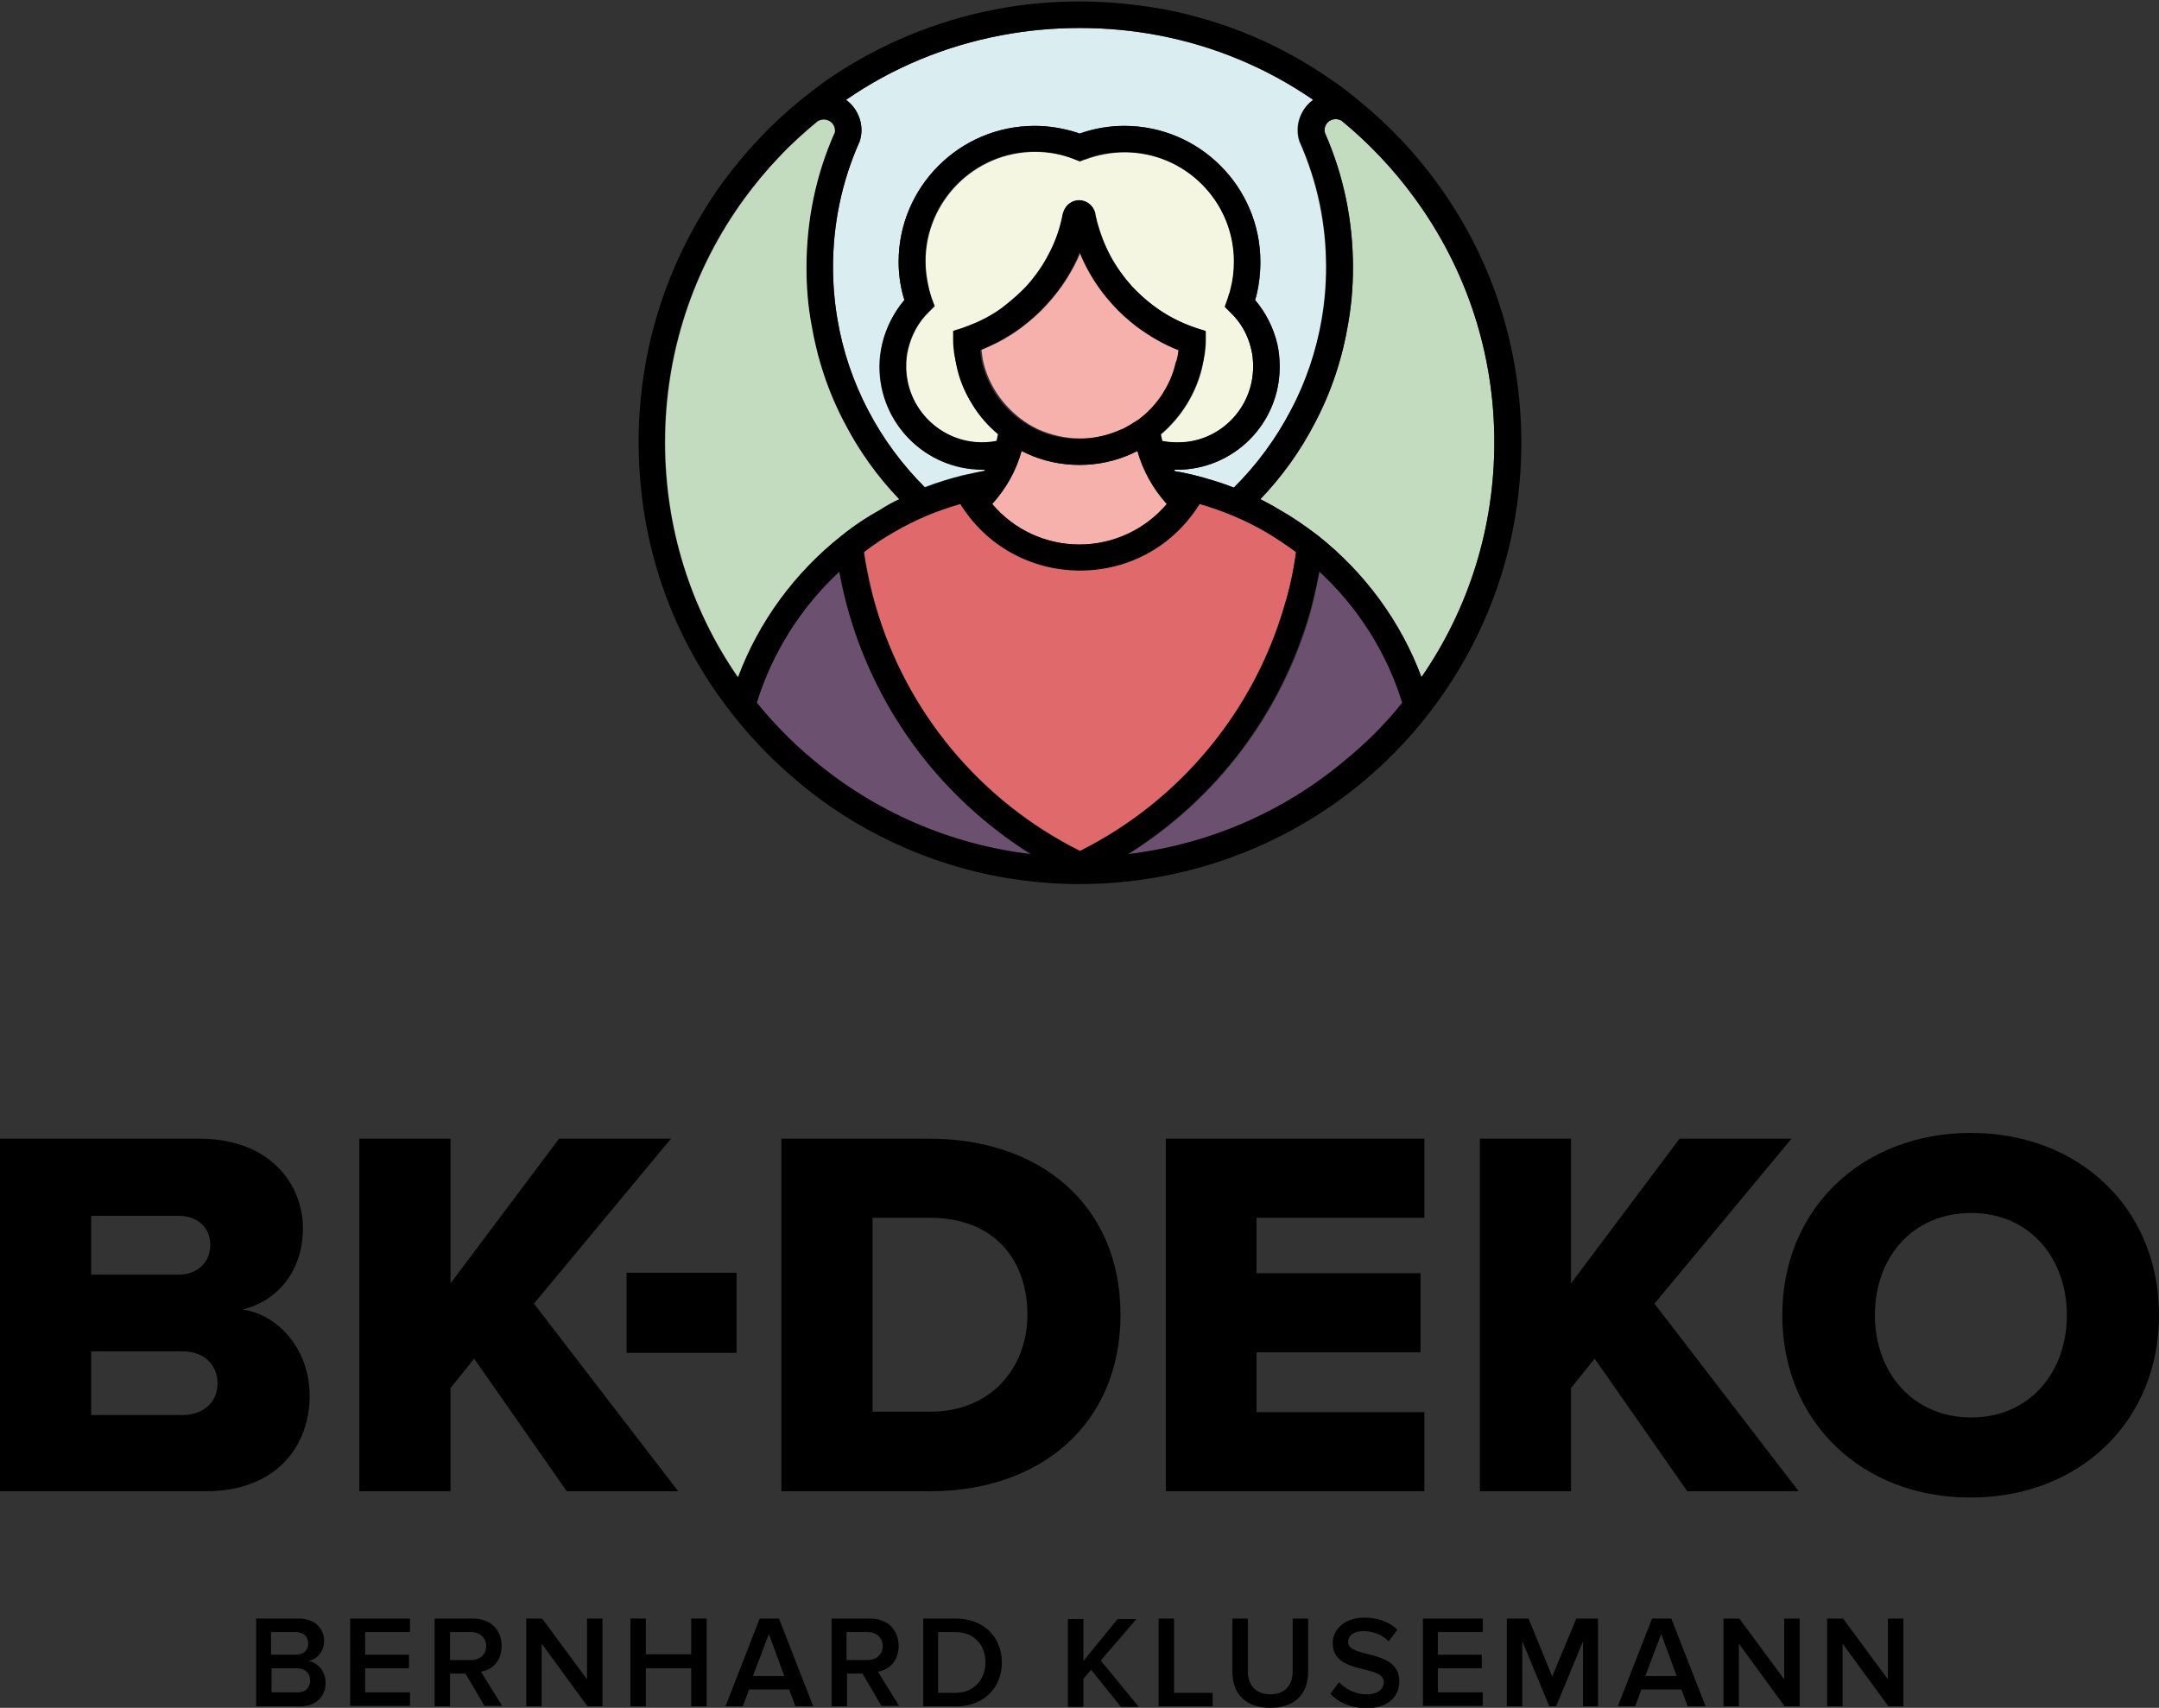 <svg xmlns="http://www.w3.org/2000/svg" xmlns:xlink="http://www.w3.org/1999/xlink" id="Ebene_1" x="0px" y="0px" viewBox="0 0 447.6 354.1" style="enable-background:new 0 0 447.6 354.1;" xml:space="preserve"><rect x="0" y="0" width="447.6" height="354.1" fill="#333333" stroke="none"/><style type="text/css">	.st0{fill:#C3DCC0;}	.st1{fill:#6C506F;}	.st2{fill:#E0696C;}	.st3{fill:#F4F6E1;}	.st4{fill:#F6B1AC;}	.st5{fill:#DAEEF1;}</style><g>	<path d="M53.1,353.8v-18.2H62c3.3,0,5.2,2.1,5.2,4.6c0,2.3-1.5,3.8-3.2,4.2c1.9,0.3,3.5,2.2,3.5,4.5c0,2.8-1.9,4.9-5.3,4.9H53.1z   M63.9,340.8c0-1.4-0.9-2.4-2.6-2.4h-5.1v4.7h5.1C63,343.1,63.9,342.1,63.9,340.8z M64.3,348.4c0-1.4-1-2.5-2.8-2.5h-5.2v5h5.2  C63.2,351,64.3,350,64.3,348.4z"></path>	<path d="M72.6,353.8v-18.2H85v2.8h-9.3v4.7h9.1v2.8h-9.1v5H85v2.8H72.6z"></path>	<path d="M100.5,353.8l-4-6.8h-3.2v6.8h-3.2v-18.2h8c3.6,0,5.9,2.3,5.9,5.7c0,3.2-2.1,5-4.3,5.3l4.4,7.1H100.5z M100.8,341.3  c0-1.7-1.3-2.9-3.1-2.9h-4.4v5.8h4.4C99.5,344.2,100.8,343,100.8,341.3z"></path>	<path d="M121.8,353.8l-9.5-13v13h-3.2v-18.2h3.3l9.3,12.6v-12.6h3.2v18.2H121.8z"></path>	<path d="M143.3,353.8v-7.9h-9.4v7.9h-3.2v-18.2h3.2v7.4h9.4v-7.4h3.2v18.2H143.3z"></path>	<path d="M164.9,353.8l-1.3-3.5h-8.3l-1.3,3.5h-3.6l7.1-18.2h4l7.1,18.2H164.9z M159.4,338.8l-3.3,8.7h6.5L159.4,338.8z"></path>	<path d="M182.8,353.8l-4-6.8h-3.2v6.8h-3.2v-18.2h8c3.6,0,5.9,2.3,5.9,5.7c0,3.2-2.1,5-4.3,5.3l4.4,7.1H182.8z M183,341.3  c0-1.7-1.3-2.9-3.1-2.9h-4.4v5.8h4.4C181.7,344.2,183,343,183,341.3z"></path>	<path d="M191.4,353.8v-18.2h6.8c5.7,0,9.5,3.8,9.5,9.1c0,5.3-3.8,9.1-9.5,9.1H191.4z M204.3,344.7c0-3.5-2.2-6.3-6.2-6.3h-3.6V351  h3.6C202,351,204.3,348.1,204.3,344.7z"></path>	<path d="M232.3,353.8l-6.1-7.6l-1.6,1.9v5.8h-3.2v-18.2h3.2v8.7l7.1-8.7h3.9l-7.4,8.6l7.9,9.6H232.3z"></path>	<path d="M240.2,353.8v-18.2h3.2V351h8v2.8H240.2z"></path>	<path d="M255.5,346.6v-11h3.2v10.9c0,2.9,1.6,4.8,4.7,4.8c3,0,4.6-1.9,4.6-4.8v-10.9h3.2v11c0,4.5-2.6,7.5-7.8,7.5  C258.1,354.1,255.5,351.1,255.5,346.6z"></path>	<path d="M275.8,351.2l1.8-2.4c1.3,1.3,3.2,2.5,5.7,2.5c2.6,0,3.6-1.3,3.6-2.5c0-3.8-10.6-1.4-10.6-8.1c0-3,2.6-5.3,6.6-5.3  c2.8,0,5.1,0.9,6.8,2.5l-1.8,2.4c-1.4-1.4-3.3-2.1-5.3-2.1c-1.9,0-3.1,0.9-3.1,2.3c0,3.4,10.6,1.3,10.6,8.1c0,3-2.1,5.6-7,5.6  C279.8,354.1,277.4,352.9,275.8,351.2z"></path>	<path d="M295,353.8v-18.2h12.4v2.8h-9.3v4.7h9.1v2.8h-9.1v5h9.3v2.8H295z"></path>	<path d="M328.2,353.8v-13.5l-5.6,13.5h-1.4l-5.6-13.5v13.5h-3.2v-18.2h4.5l4.9,12l5-12h4.5v18.2H328.2z"></path>	<path d="M349.9,353.8l-1.3-3.5h-8.3l-1.3,3.5h-3.6l7.1-18.2h4l7.1,18.2H349.9z M344.4,338.8l-3.3,8.7h6.5L344.4,338.8z"></path>	<path d="M370,353.8l-9.5-13v13h-3.2v-18.2h3.3l9.3,12.6v-12.6h3.2v18.2H370z"></path>	<path d="M391.5,353.8l-9.5-13v13h-3.2v-18.2h3.3l9.3,12.6v-12.6h3.2v18.2H391.5z"></path></g><g>	<g>		<g>			<path d="M0,309.2v-73.1h41.4c14.5,0,21.4,9.4,21.4,18.6c0,9.1-5.6,15.2-12.5,16.8c7.8,1.2,13.9,8.7,13.9,17.9    c0,10.6-7.1,19.8-21.5,19.8H0z M43.6,258.1c0-3.5-2.6-6-6.5-6H18.9v12.2h18.3C41,264.2,43.6,261.7,43.6,258.1z M45.1,286.8    c0-3.6-2.6-6.6-7.2-6.6h-19v13.2h19C42.3,293.3,45.1,290.7,45.1,286.8z"></path>			<path d="M117.5,309.2l-19.2-27.5l-4.9,6.1v21.4H74.5v-73.1h18.9v30l22.5-30h23.2l-28.4,34.2l29.9,38.9H117.5z"></path>			<path d="M162,309.2v-73.1h30.7c23,0,39.6,13.8,39.6,36.5s-16.6,36.6-39.5,36.6H162z M213,272.6c0-11.3-6.8-20.1-20.2-20.1h-11.9    v40.2h11.8C205.5,292.8,213,283.5,213,272.6z"></path>			<path d="M241.7,309.2v-73.1h53.6v16.4h-34.8V264h34v16.4h-34v12.4h34.8v16.4H241.7z"></path>			<path d="M349.8,309.2l-19.2-27.5l-4.9,6.1v21.4h-18.9v-73.1h18.9v30l22.5-30h23.2L343,270.3l29.9,38.9H349.8z"></path>			<path d="M369.5,272.7c0-22.3,16.8-37.8,39.1-37.8c22.4,0,39,15.6,39,37.8s-16.7,37.8-39,37.8C386.3,310.6,369.5,295,369.5,272.7z     M428.5,272.7c0-11.9-7.8-21.2-19.8-21.2c-12.2,0-20,9.2-20,21.2c0,11.8,7.8,21.2,20,21.2C420.7,293.9,428.5,284.6,428.5,272.7z"></path>		</g>	</g>	<rect x="129.9" y="263.9" width="22.8" height="16.6"></rect></g><g>	<g id="XMLID_1_">		<g>			<path class="st0" d="M309.8,91.7c0,17.5-5.2,34.3-15.1,48.7c-4.3-11.5-11.7-21.6-21.4-29.3c-2.6-2-5.3-3.9-8.2-5.5    c-1.2-0.7-2.5-1.4-3.8-2.1c4.5-4.7,8.3-10,11.3-15.8c3.4-6.5,5.7-13.4,6.9-20.6c0.6-3.8,1-7.7,1-11.6c0-9.7-2-19.1-5.8-27.9    c0-0.2-0.1-0.4-0.1-0.6c0-1.3,1-2.3,2.3-2.3c0.4,0,0.8,0.1,1.2,0.3c5.8,4.7,10.9,10.1,15.2,16.1    C304.1,55.9,309.8,73.4,309.8,91.7z"></path>			<path class="st1" d="M273.6,118.5c8,7.4,14,16.8,17.2,27.2c-3.5,4.3-7.4,8.3-11.6,11.8c-12.9,10.8-28.5,17.6-45.2,19.6    c18.3-11.5,31.7-29.2,37.7-50C272.4,124.3,273,121.4,273.6,118.5z"></path>			<path class="st2" d="M268.7,114.4c-0.5,3.8-1.3,7.5-2.4,11.1c-6.4,22.1-21.8,40.6-42.4,50.9c-20.6-10.3-36.1-28.8-42.4-50.9    c-1-3.6-1.8-7.4-2.4-11.1c2-1.5,4.1-2.9,6.3-4.2c2.2-1.2,4.5-2.4,6.8-3.4c2.2-1,4.6-1.8,6.9-2.4c5.3,8.7,14.6,13.8,24.8,13.8    c10.2,0,19.5-5.2,24.8-13.8c4.8,1.4,9.4,3.3,13.7,5.8C264.5,111.5,266.6,112.9,268.7,114.4z"></path>			<path class="st3" d="M259.4,72.4c0.3,1.2,0.4,2.4,0.4,3.6c0,8.7-7.1,15.8-15.8,15.8c-1,0-2-0.1-3-0.3c-0.1-0.5-0.2-0.9-0.3-1.4    c4.2-3.6,7.2-8.4,8.5-13.7c0.2-1,0.4-2.1,0.6-3.1c0.1-0.8,0.2-1.7,0.2-2.6l0-2l-1.9-0.6c-3.3-1.1-6.3-2.7-9.1-4.8    c-1.5-1.2-3-2.5-4.3-3.9c-1.7-1.9-3.2-4-4.4-6.2c-1.2-2.2-2.1-4.6-2.8-7.1c-0.1-0.5-0.3-1.1-0.4-1.8l0-0.1    c-0.4-1.5-1.7-2.6-3.3-2.6c-1.4,0-2.7,0.9-3.2,2.3l-0.2,0.6c-0.5,2.7-1.5,5.4-2.7,7.9c-1.3,2.5-2.9,4.9-4.8,7    c-1.3,1.4-2.8,2.8-4.3,3.9c-1.4,1-2.8,2-4.3,2.8c-1.5,0.8-3.1,1.4-4.7,2l-1.9,0.6l0,2c0,0.9,0.1,1.8,0.2,2.6    c0.1,1.1,0.3,2.1,0.6,3.1c0.7,2.7,1.7,5.2,3.2,7.6c1.4,2.3,3.2,4.4,5.3,6.1c-0.1,0.4-0.2,0.9-0.3,1.4c-1,0.2-2,0.3-3,0.3    c-8.7,0-15.8-7.1-15.8-15.8c0-1.2,0.1-2.4,0.4-3.6c0.7-2.9,2.1-5.6,4.3-7.7l1.2-1.2l-0.6-1.6c-0.2-0.7-0.5-1.4-0.6-2.1    c-0.4-1.8-0.7-3.7-0.7-5.6c0-12.5,10.2-22.7,22.7-22.7c2.8,0,5.6,0.5,8.3,1.6l1,0.4l1-0.4l0.1,0c2.6-1,5.4-1.5,8.2-1.5    c12.5,0,22.7,10.2,22.7,22.7c0,1.9-0.2,3.8-0.7,5.7c-0.1,0.2-0.1,0.5-0.2,0.8l-0.1,0.2c-0.1,0.3-0.2,0.7-0.3,1l-0.6,1.7l1.2,1.2    C257.3,66.9,258.8,69.5,259.4,72.4z"></path>			<path class="st4" d="M244.4,72.6c0,0,0,0.1,0,0.1c-0.1,0.8-0.2,1.6-0.4,2.5c-0.6,2.3-1.5,4.5-2.8,6.5s-3,3.7-4.9,5.2    c-1,0.8-2.2,1.5-3.4,2l-0.3,0.1c-2.7,1.3-5.7,1.9-8.7,1.9c-3,0-6-0.7-8.7-1.9l-0.2-0.1c-1.2-0.6-2.4-1.3-3.4-2.1    c-3.8-2.9-6.6-7-7.7-11.6c-0.2-0.8-0.3-1.6-0.4-2.5l0-0.2c3.1-1.2,6-2.8,8.7-4.9c1.8-1.4,3.5-2.9,5-4.6c2.9-3.2,5.2-6.8,6.9-10.8    c1.6,4,3.9,7.6,6.8,10.8c1.5,1.7,3.2,3.2,5,4.6C238.4,69.7,241.3,71.4,244.4,72.6z"></path>			<path class="st4" d="M235.8,93.5c1.1,4.1,3.2,7.8,6.1,11c-4.5,5.3-11.1,8.4-18.1,8.4s-13.6-3-18.1-8.4c2.8-3.1,4.9-6.9,6.1-11    c0.3,0.2,0.7,0.3,1,0.5c3.5,1.6,7.2,2.4,11,2.4c3.8,0,7.6-0.8,11-2.4C235.2,93.8,235.5,93.6,235.8,93.5z"></path>			<path class="st5" d="M182.3,76c0,11.8,9.6,21.3,21.3,21.3c0.2,0,0.4,0,0.6,0c-0.1,0.1-0.1,0.2-0.2,0.3c-1.4,0.3-2.9,0.6-4.3,0.9    c-2.7,0.7-5.4,1.5-8,2.5C187,96.4,183,91,180,85.1c-3.1-6-5.3-12.4-6.4-19c-0.6-3.5-0.9-7.1-0.9-10.7c0-9,1.8-17.7,5.4-25.8    l0.1-0.2c0.2-0.8,0.4-1.6,0.4-2.4c0-2.5-1.2-4.9-3.2-6.3C185.1,14,196,9.5,207.6,7.3c5.3-1,10.8-1.5,16.2-1.5    c5.5,0,10.9,0.5,16.2,1.5c11.6,2.2,22.5,6.7,32.2,13.4c-2,1.5-3.2,3.8-3.2,6.3c0,0.8,0.1,1.6,0.4,2.4l0.1,0.2    c3.6,8.2,5.4,16.8,5.4,25.8c0,3.6-0.3,7.2-0.9,10.7c-1.1,6.7-3.3,13-6.4,19c-3.1,5.9-7.1,11.3-11.8,16c-2.7-1.1-5.5-1.9-8.3-2.6    c-1.3-0.3-2.6-0.6-3.9-0.8c-0.1-0.1-0.1-0.2-0.2-0.3c0.2,0,0.4,0,0.6,0c11.8,0,21.3-9.6,21.3-21.3c0-1.6-0.2-3.2-0.5-4.8    c-0.8-3.3-2.4-6.5-4.6-9.1c0.1-0.3,0.2-0.7,0.3-1c0.6-2.3,0.8-4.6,0.8-6.9c0-15.6-12.7-28.2-28.2-28.2c-3.1,0-6.1,0.5-9,1.5    l-0.3,0.1l-0.5-0.2c-2.8-0.9-5.8-1.4-8.8-1.4c-15.6,0-28.2,12.7-28.2,28.2c0,2.3,0.3,4.6,0.9,6.9c0.1,0.3,0.2,0.7,0.3,1    c-2.2,2.6-3.8,5.7-4.6,9.1C182.5,72.8,182.3,74.4,182.3,76z"></path>			<path class="st1" d="M156.9,145.7c3.2-10.4,9.1-19.8,17.2-27.2c0.5,2.9,1.2,5.8,2,8.6c6,20.8,19.3,38.5,37.7,50    c-16.8-2-32.4-8.7-45.2-19.6C164.3,154,160.4,150,156.9,145.7z"></path>			<path d="M165,161.7c-4.9-4.1-9.3-8.7-13.3-13.8c-12.7-16.2-19.3-35.6-19.3-56.3c0-19.5,6.1-38.1,17.5-53.9    c4.6-6.2,9.9-11.9,15.9-16.8c0,0,0.5-0.4,0.6-0.5c1.8-1.4,3.6-2.8,5.3-4C182.2,9.2,194,4.3,206.6,1.9c5.7-1.1,11.5-1.6,17.3-1.6    s11.6,0.6,17.3,1.6c12.6,2.4,24.3,7.3,34.9,14.7c1.8,1.2,3.6,2.6,5.3,4c0.1,0.1,0.6,0.5,0.6,0.5c6,4.9,11.3,10.5,15.9,16.8    c11.5,15.7,17.5,34.4,17.5,53.9c0,20.6-6.7,40.1-19.3,56.3c-3.9,5-8.4,9.7-13.3,13.8c-16.4,13.8-37.4,21.4-58.9,21.4    c-0.5,0-1.1,0-1.6,0c-10.7-0.2-21.1-2.2-31-6C181.7,173.6,172.8,168.4,165,161.7z M152.9,140.4c4.3-11.5,11.7-21.6,21.4-29.3    c2.6-2,5.4-3.9,8.2-5.5c1.2-0.7,2.5-1.4,3.8-2.1c-4.5-4.7-8.3-10-11.3-15.8c-3.4-6.5-5.7-13.4-6.9-20.6c-0.6-3.8-1-7.7-1-11.6    c0-9.7,2-19.1,5.8-27.9c0-0.1,0.1-0.3,0.1-0.5c0-1.3-1-2.3-2.3-2.3c-0.4,0-0.8,0.1-1.2,0.3c-2.8,2.3-5.6,4.9-8.1,7.5    c-2.5,2.7-4.9,5.6-7.1,8.5c-10.8,14.8-16.5,32.3-16.5,50.6C137.8,109.2,143.1,126,152.9,140.4z M156.9,145.7    c3.5,4.3,7.4,8.3,11.6,11.8c12.9,10.8,28.5,17.6,45.2,19.6c-18.3-11.5-31.7-29.2-37.7-50c-0.8-2.8-1.5-5.7-2-8.6    C166.1,125.9,160.1,135.3,156.9,145.7z M294.7,140.4c9.9-14.3,15.1-31.1,15.1-48.7c0-18.3-5.7-35.8-16.5-50.6    c-4.4-6-9.5-11.4-15.2-16.1c-0.4-0.2-0.8-0.3-1.2-0.3c-1.3,0-2.3,1-2.3,2.3c0,0.2,0,0.4,0.1,0.6c3.9,8.8,5.8,18.2,5.8,27.9    c0,3.9-0.3,7.8-1,11.6c-1.2,7.2-3.5,14.2-6.9,20.6c-3,5.8-6.8,11.1-11.3,15.8c1.3,0.7,2.6,1.3,3.8,2.1c2.8,1.6,5.6,3.5,8.2,5.5    C283,118.8,290.4,128.9,294.7,140.4z M290.7,145.7c-3.2-10.4-9.2-19.8-17.2-27.2c-0.5,2.9-1.2,5.8-2,8.6    c-6,20.8-19.3,38.5-37.7,50c16.7-2,32.3-8.7,45.2-19.6C283.3,154,287.3,150,290.7,145.7z M274.1,66.1c0.6-3.5,0.9-7.1,0.9-10.7    c0-9-1.8-17.7-5.4-25.8l-0.1-0.2c-0.2-0.8-0.4-1.6-0.4-2.4c0-2.5,1.2-4.9,3.2-6.3c-9.8-6.7-20.6-11.2-32.2-13.4    c-5.3-1-10.8-1.5-16.2-1.5c-5.5,0-10.9,0.5-16.2,1.5C196,9.5,185.1,14,175.4,20.7c2,1.5,3.2,3.8,3.2,6.3c0,0.8-0.1,1.6-0.4,2.4    l-0.1,0.2c-3.6,8.2-5.4,16.9-5.4,25.8c0,3.6,0.3,7.1,0.9,10.7c1.1,6.6,3.2,13,6.4,19c3.1,5.9,7.1,11.3,11.8,16    c2.6-1,5.3-1.9,8-2.5c1.4-0.3,2.8-0.7,4.3-0.9c0.1-0.1,0.1-0.2,0.2-0.3c-0.2,0-0.4,0-0.6,0c-11.8,0-21.3-9.6-21.3-21.3    c0-1.6,0.2-3.2,0.5-4.8c0.8-3.3,2.4-6.5,4.6-9.1c-0.1-0.3-0.2-0.7-0.3-1c-0.6-2.2-0.9-4.6-0.9-6.9c0-15.6,12.7-28.2,28.2-28.2    c3,0,5.9,0.5,8.8,1.4l0.5,0.2l0.3-0.1c2.9-1,6-1.5,9-1.5c15.6,0,28.2,12.7,28.2,28.2c0,2.3-0.3,4.6-0.8,6.9    c-0.1,0.4-0.2,0.7-0.3,1c2.2,2.6,3.8,5.7,4.6,9.1c0.4,1.6,0.5,3.2,0.5,4.8c0,11.8-9.6,21.3-21.3,21.3c-0.2,0-0.4,0-0.6,0    c0.1,0.1,0.1,0.2,0.2,0.3c1.3,0.2,2.7,0.5,3.9,0.8c2.8,0.7,5.6,1.6,8.3,2.6c4.8-4.7,8.7-10.1,11.8-16    C270.8,79.2,272.9,72.8,274.1,66.1z M266.3,125.6c1.1-3.6,1.9-7.4,2.4-11.1c-2-1.5-4.1-2.9-6.3-4.2c-4.3-2.5-8.9-4.4-13.7-5.8    c-5.4,8.7-14.6,13.8-24.8,13.8c-10.2,0-19.5-5.2-24.8-13.8c-2.4,0.7-4.7,1.5-6.9,2.4c-2.3,1-4.6,2.1-6.8,3.4    c-2.1,1.2-4.3,2.6-6.3,4.2c0.5,3.8,1.3,7.5,2.4,11.1c6.4,22.1,21.8,40.6,42.4,50.9C244.4,166.2,259.9,147.7,266.3,125.6z     M259.8,76c0-1.2-0.1-2.4-0.4-3.6c-0.7-2.9-2.1-5.5-4.3-7.6l-1.2-1.2l0.6-1.7c0.1-0.3,0.2-0.7,0.3-1l0.1-0.2    c0.1-0.3,0.1-0.5,0.2-0.8c0.5-1.9,0.7-3.8,0.7-5.7c0-12.5-10.2-22.7-22.7-22.7c-2.8,0-5.6,0.5-8.2,1.5l-0.1,0l-1,0.4l-1-0.4    c-2.7-1.1-5.5-1.6-8.3-1.6c-12.5,0-22.7,10.2-22.7,22.7c0,1.9,0.2,3.7,0.7,5.6c0.2,0.7,0.4,1.4,0.6,2.1l0.6,1.6l-1.2,1.2    c-2.1,2.1-3.6,4.8-4.3,7.7c-0.3,1.2-0.4,2.4-0.4,3.6c0,8.7,7.1,15.8,15.8,15.8c1,0,2-0.1,3-0.3c0.1-0.5,0.2-0.9,0.3-1.4    c-2.1-1.8-3.9-3.8-5.3-6.1c-1.5-2.4-2.6-4.9-3.2-7.6c-0.2-1-0.4-2.1-0.6-3.1c-0.1-0.9-0.2-1.7-0.2-2.6l0-2l1.9-0.6    c1.6-0.6,3.2-1.2,4.7-2c1.5-0.8,3-1.7,4.3-2.8c1.5-1.2,3-2.5,4.3-3.9c1.9-2.1,3.5-4.4,4.8-7c1.3-2.5,2.2-5.2,2.7-7.9l0.2-0.6    c0.5-1.4,1.8-2.3,3.2-2.3c1.6,0,2.9,1.1,3.3,2.6l0,0.1c0.1,0.6,0.3,1.2,0.4,1.8c0.6,2.4,1.6,4.8,2.8,7.1c1.2,2.2,2.7,4.3,4.4,6.2    c1.3,1.4,2.8,2.8,4.3,3.9c2.7,2.1,5.8,3.7,9.1,4.8l1.9,0.6l0,2c0,0.9-0.1,1.8-0.2,2.6c-0.1,1.1-0.3,2.1-0.6,3.1    c-1.3,5.3-4.3,10.2-8.5,13.7c0.1,0.5,0.2,0.9,0.3,1.4c1,0.2,2,0.3,3,0.3C252.7,91.9,259.8,84.8,259.8,76z M244.3,72.7    c0,0,0-0.1,0-0.1c-3.1-1.2-6-2.9-8.7-4.9c-1.8-1.4-3.5-2.9-5-4.6c-2.9-3.2-5.2-6.8-6.8-10.8c-1.6,4-3.9,7.6-6.9,10.8    c-1.5,1.7-3.2,3.2-5,4.6c-2.7,2-5.6,3.6-8.7,4.9l0,0.2c0.1,0.8,0.2,1.7,0.4,2.5c1.1,4.6,3.9,8.8,7.7,11.6    c1.1,0.8,2.2,1.5,3.4,2.1l0.2,0.1c2.7,1.3,5.7,1.9,8.7,1.9c3,0,6-0.7,8.7-1.9l0.3-0.1c1.2-0.6,2.3-1.3,3.4-2    c1.9-1.4,3.6-3.2,4.9-5.2s2.3-4.2,2.8-6.5C244.1,74.4,244.2,73.5,244.3,72.7z M241.9,104.5c-2.8-3.1-4.9-6.9-6.1-11    c-0.3,0.2-0.7,0.3-1,0.5c-3.5,1.6-7.2,2.4-11,2.4c-3.8,0-7.6-0.8-11-2.4c-0.3-0.2-0.7-0.3-1-0.5c-1.1,4.1-3.2,7.8-6.1,11    c4.5,5.3,11.1,8.4,18.1,8.4S237.4,109.8,241.9,104.5z"></path>			<path class="st0" d="M174.4,111.1c-9.7,7.7-17.1,17.8-21.4,29.3c-9.9-14.3-15.1-31.1-15.1-48.7c0-18.3,5.7-35.8,16.5-50.6    c2.2-3,4.6-5.9,7.1-8.5c2.5-2.7,5.3-5.2,8.1-7.5c0.4-0.2,0.8-0.3,1.2-0.3c1.3,0,2.3,1,2.3,2.3c0,0.2,0,0.4-0.1,0.5    c-3.9,8.8-5.8,18.2-5.8,27.9c0,3.9,0.3,7.8,1,11.6c1.2,7.2,3.5,14.2,6.9,20.6c3,5.8,6.8,11.1,11.3,15.8c-1.3,0.6-2.6,1.3-3.8,2.1    C179.7,107.2,177,109,174.4,111.1z"></path>		</g>		<g>		</g>	</g></g></svg>